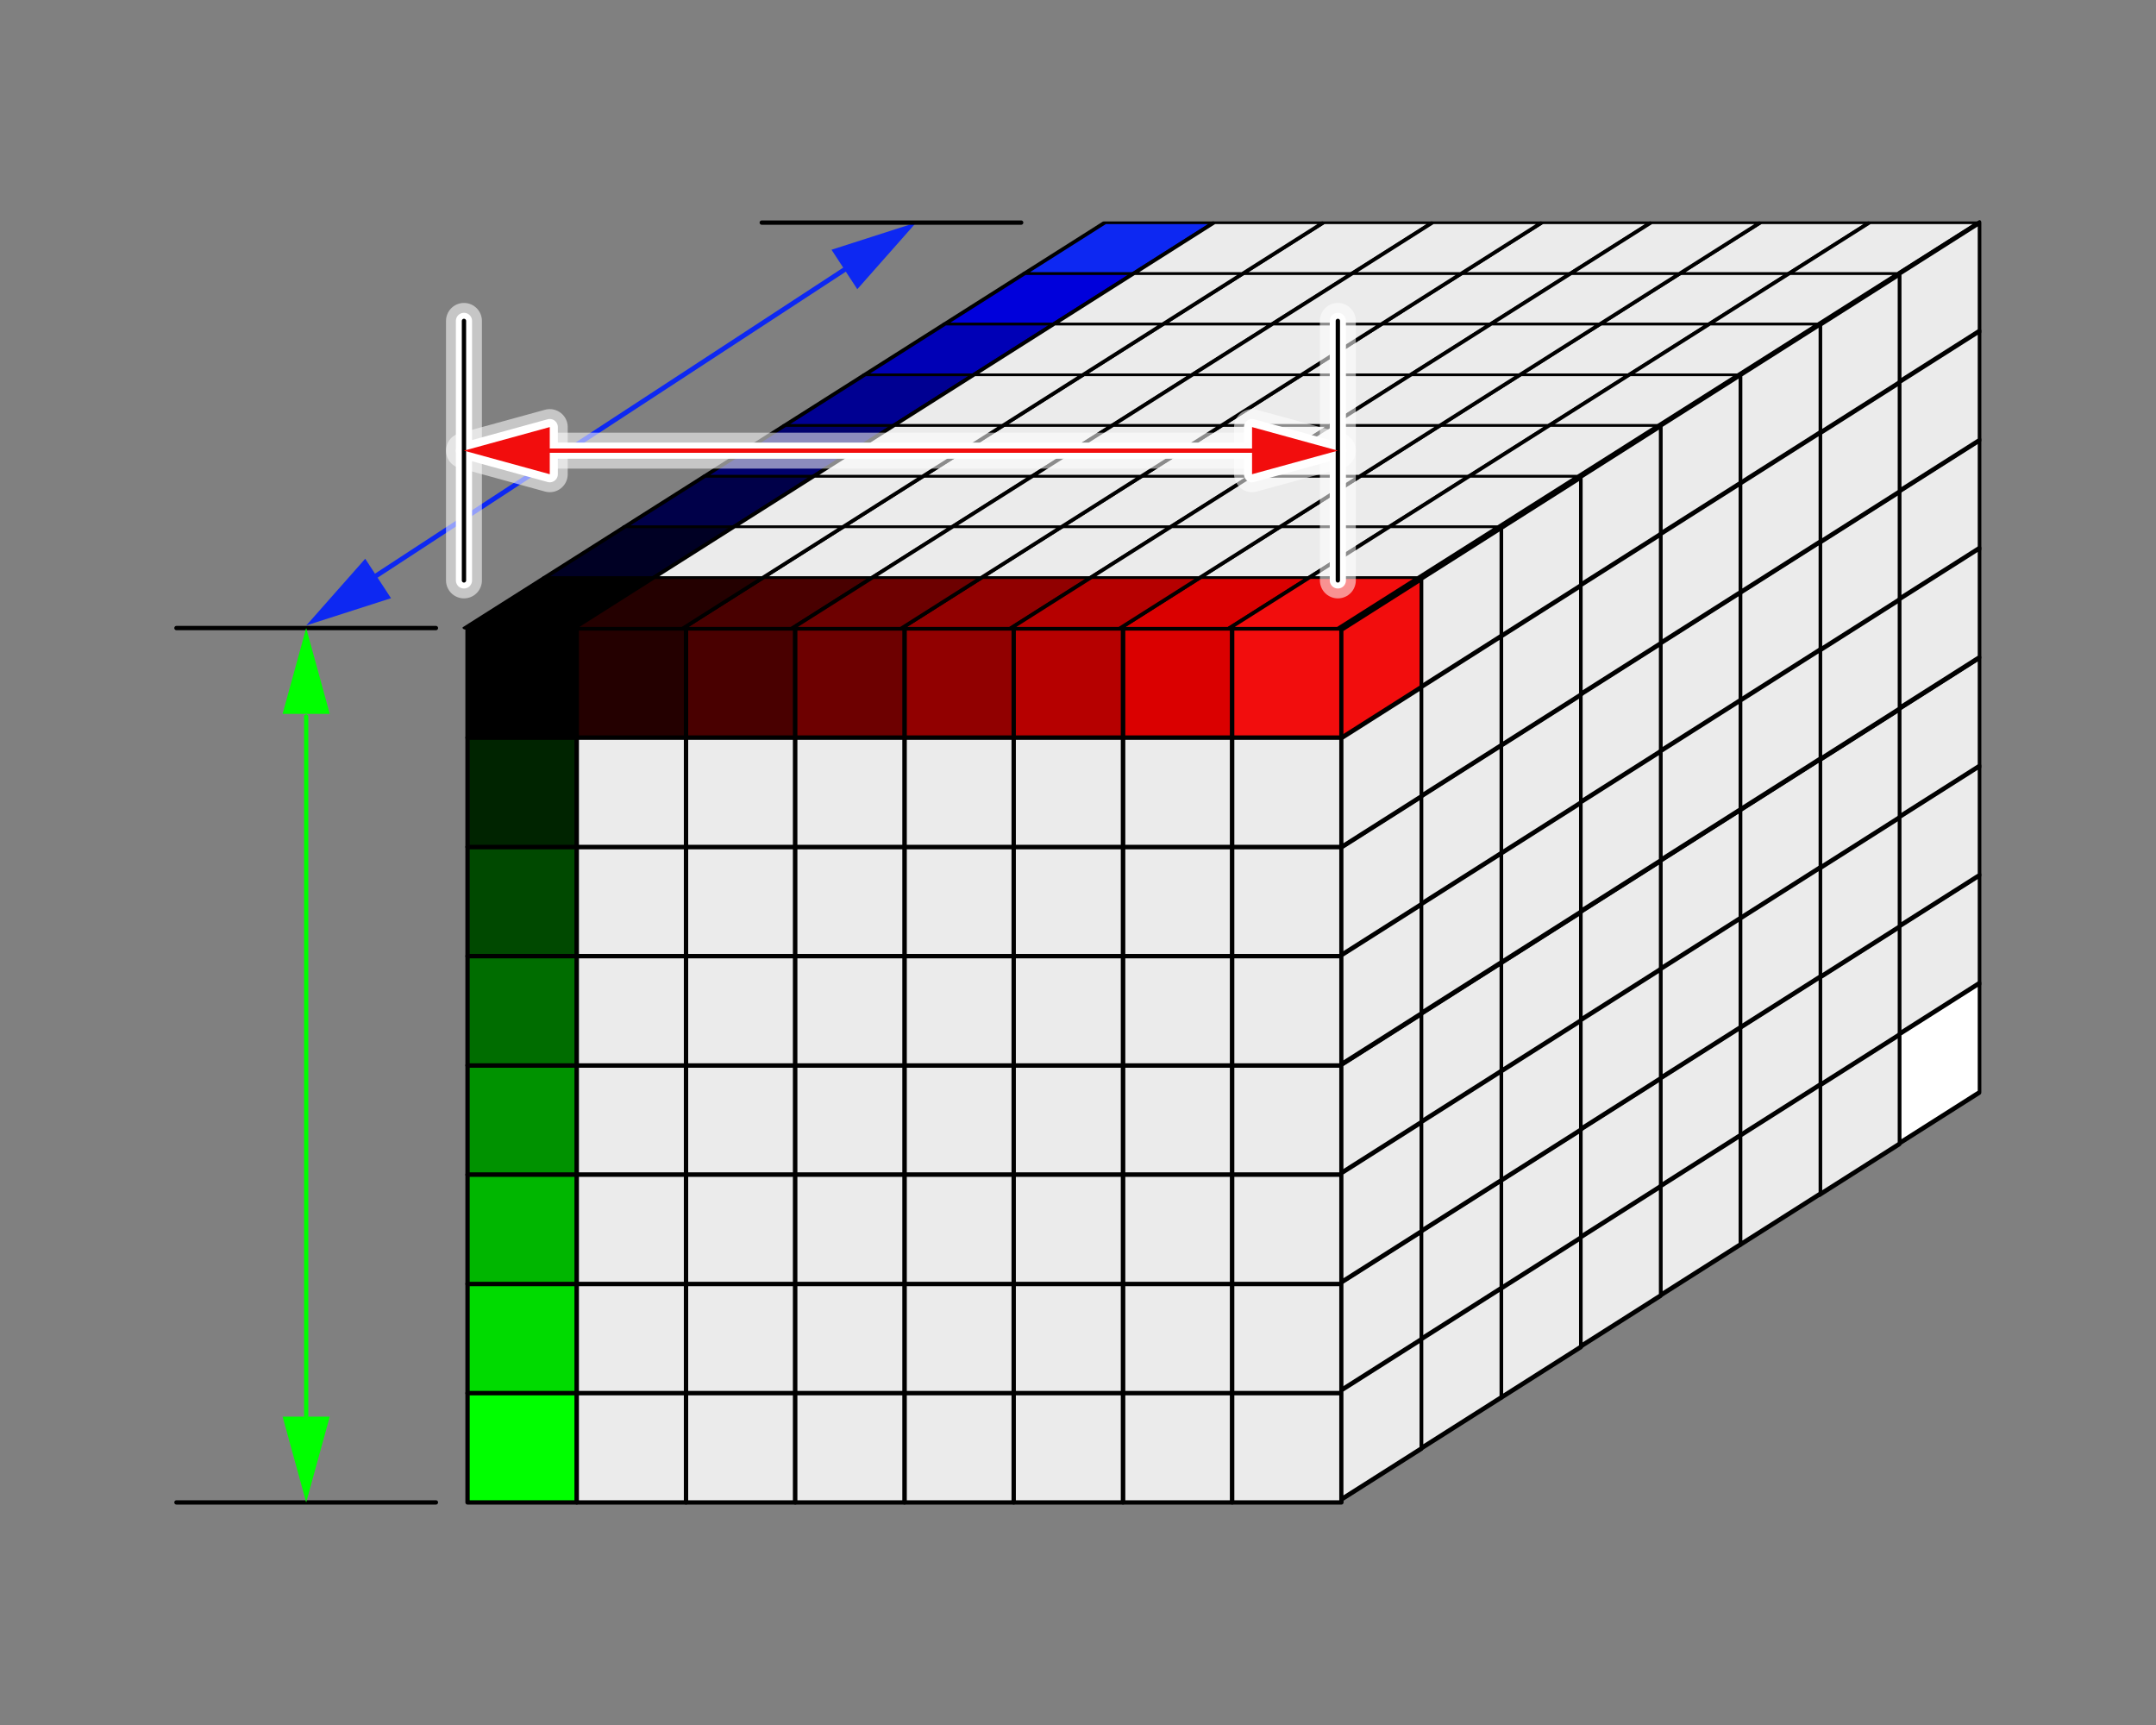 <?xml version="1.0" encoding="UTF-8" standalone="no"?>
<!DOCTYPE svg PUBLIC "-//W3C//DTD SVG 1.1//EN" "http://www.w3.org/Graphics/SVG/1.1/DTD/svg11.dtd">
<svg width="100%" height="100%" viewBox="0 0 500 400" version="1.1" xmlns="http://www.w3.org/2000/svg" xmlns:xlink="http://www.w3.org/1999/xlink" xml:space="preserve" xmlns:serif="http://www.serif.com/" style="fill-rule:evenodd;clip-rule:evenodd;stroke-linecap:round;stroke-linejoin:round;stroke-miterlimit:1.5;">
    <rect x="0" y="0" width="500" height="400" fill="#808080" stroke="none"/>
    <g transform="matrix(1,0,0,1,-68.588,-4.673)">
        <rect x="177.014" y="150.396" width="25.333" height="25.333" style="stroke:black;stroke-width:1px;"/>
    </g>
    <g transform="matrix(1,0,0,1,-68.588,96.659)">
        <rect x="177.014" y="150.396" width="25.333" height="25.333" style="fill:rgb(0,146,0);stroke:black;stroke-width:1px;"/>
    </g>
    <g transform="matrix(1,0,0,1,-68.588,45.993)">
        <rect x="177.014" y="150.396" width="25.333" height="25.333" style="fill:rgb(0,73,0);stroke:black;stroke-width:1px;"/>
    </g>
    <g transform="matrix(1,0,0,1,-68.588,147.325)">
        <rect x="177.014" y="150.396" width="25.333" height="25.333" style="fill:rgb(0,219,0);stroke:black;stroke-width:1px;"/>
    </g>
    <g transform="matrix(1,0,0,1,-68.588,20.66)">
        <rect x="177.014" y="150.396" width="25.333" height="25.333" style="fill:rgb(0,36,0);stroke:black;stroke-width:1px;"/>
    </g>
    <g transform="matrix(1,0,0,1,-68.588,121.992)">
        <rect x="177.014" y="150.396" width="25.333" height="25.333" style="fill:rgb(0,182,0);stroke:black;stroke-width:1px;"/>
    </g>
    <g transform="matrix(1,0,0,1,-68.588,71.326)">
        <rect x="177.014" y="150.396" width="25.333" height="25.333" style="fill:rgb(0,109,0);stroke:black;stroke-width:1px;"/>
    </g>
    <g transform="matrix(1,0,0,1,-68.588,172.658)">
        <rect x="177.014" y="150.396" width="25.333" height="25.333" style="fill:rgb(0,255,0);stroke:black;stroke-width:1px;"/>
    </g>
    <g transform="matrix(1,0,0,1,32.744,-4.673)">
        <rect x="177.014" y="150.396" width="25.333" height="25.333" style="fill:rgb(145,0,0);stroke:black;stroke-width:1px;"/>
    </g>
    <g transform="matrix(1,0,0,1,32.744,96.659)">
        <rect x="177.014" y="150.396" width="25.333" height="25.333" style="fill:rgb(235,235,235);stroke:black;stroke-width:1px;"/>
    </g>
    <g transform="matrix(1,0,0,1,32.744,45.993)">
        <rect x="177.014" y="150.396" width="25.333" height="25.333" style="fill:rgb(235,235,235);stroke:black;stroke-width:1px;"/>
    </g>
    <g transform="matrix(1,0,0,1,32.744,147.325)">
        <rect x="177.014" y="150.396" width="25.333" height="25.333" style="fill:rgb(235,235,235);stroke:black;stroke-width:1px;"/>
    </g>
    <g transform="matrix(1,0,0,1,32.744,20.66)">
        <rect x="177.014" y="150.396" width="25.333" height="25.333" style="fill:rgb(235,235,235);stroke:black;stroke-width:1px;"/>
    </g>
    <g transform="matrix(1,0,0,1,32.744,121.992)">
        <rect x="177.014" y="150.396" width="25.333" height="25.333" style="fill:rgb(235,235,235);stroke:black;stroke-width:1px;"/>
    </g>
    <g transform="matrix(1,0,0,1,32.744,71.326)">
        <rect x="177.014" y="150.396" width="25.333" height="25.333" style="fill:rgb(235,235,235);stroke:black;stroke-width:1px;"/>
    </g>
    <g transform="matrix(1,0,0,1,32.744,172.658)">
        <rect x="177.014" y="150.396" width="25.333" height="25.333" style="fill:rgb(235,235,235);stroke:black;stroke-width:1px;"/>
    </g>
    <g transform="matrix(1,0,0,1,-17.922,-4.673)">
        <rect x="177.014" y="150.396" width="25.333" height="25.333" style="fill:rgb(73,0,0);stroke:black;stroke-width:1px;"/>
    </g>
    <g transform="matrix(1,0,0,1,-17.922,96.659)">
        <rect x="177.014" y="150.396" width="25.333" height="25.333" style="fill:rgb(235,235,235);stroke:black;stroke-width:1px;"/>
    </g>
    <g transform="matrix(1,0,0,1,-17.922,45.993)">
        <rect x="177.014" y="150.396" width="25.333" height="25.333" style="fill:rgb(235,235,235);stroke:black;stroke-width:1px;"/>
    </g>
    <g transform="matrix(1,0,0,1,-17.922,147.325)">
        <rect x="177.014" y="150.396" width="25.333" height="25.333" style="fill:rgb(235,235,235);stroke:black;stroke-width:1px;"/>
    </g>
    <g transform="matrix(1,0,0,1,-17.922,20.66)">
        <rect x="177.014" y="150.396" width="25.333" height="25.333" style="fill:rgb(235,235,235);stroke:black;stroke-width:1px;"/>
    </g>
    <g transform="matrix(1,0,0,1,-17.922,121.992)">
        <rect x="177.014" y="150.396" width="25.333" height="25.333" style="fill:rgb(235,235,235);stroke:black;stroke-width:1px;"/>
    </g>
    <g transform="matrix(1,0,0,1,-17.922,71.326)">
        <rect x="177.014" y="150.396" width="25.333" height="25.333" style="fill:rgb(235,235,235);stroke:black;stroke-width:1px;"/>
    </g>
    <g transform="matrix(1,0,0,1,-17.922,172.658)">
        <rect x="177.014" y="150.396" width="25.333" height="25.333" style="fill:rgb(235,235,235);stroke:black;stroke-width:1px;"/>
    </g>
    <g transform="matrix(1,0,0,1,83.41,-4.673)">
        <rect x="177.014" y="150.396" width="25.333" height="25.333" style="fill:rgb(218,0,0);stroke:black;stroke-width:1px;"/>
    </g>
    <g transform="matrix(1,0,0,1,83.41,96.659)">
        <rect x="177.014" y="150.396" width="25.333" height="25.333" style="fill:rgb(235,235,235);stroke:black;stroke-width:1px;"/>
    </g>
    <g transform="matrix(1,0,0,1,83.41,45.993)">
        <rect x="177.014" y="150.396" width="25.333" height="25.333" style="fill:rgb(235,235,235);stroke:black;stroke-width:1px;"/>
    </g>
    <g transform="matrix(1,0,0,1,83.41,147.325)">
        <rect x="177.014" y="150.396" width="25.333" height="25.333" style="fill:rgb(235,235,235);stroke:black;stroke-width:1px;"/>
    </g>
    <g transform="matrix(1,0,0,1,83.41,20.66)">
        <rect x="177.014" y="150.396" width="25.333" height="25.333" style="fill:rgb(235,235,235);stroke:black;stroke-width:1px;"/>
    </g>
    <g transform="matrix(1,0,0,1,83.41,121.992)">
        <rect x="177.014" y="150.396" width="25.333" height="25.333" style="fill:rgb(235,235,235);stroke:black;stroke-width:1px;"/>
    </g>
    <g transform="matrix(1,0,0,1,83.41,71.326)">
        <rect x="177.014" y="150.396" width="25.333" height="25.333" style="fill:rgb(235,235,235);stroke:black;stroke-width:1px;"/>
    </g>
    <g transform="matrix(1,0,0,1,83.41,172.658)">
        <rect x="177.014" y="150.396" width="25.333" height="25.333" style="fill:rgb(235,235,235);stroke:black;stroke-width:1px;"/>
    </g>
    <g transform="matrix(1,0,0,1,-43.255,-4.673)">
        <rect x="177.014" y="150.396" width="25.333" height="25.333" style="fill:rgb(36,0,0);stroke:black;stroke-width:1px;"/>
    </g>
    <g transform="matrix(1,0,0,1,-43.255,96.659)">
        <rect x="177.014" y="150.396" width="25.333" height="25.333" style="fill:rgb(235,235,235);stroke:black;stroke-width:1px;"/>
    </g>
    <g transform="matrix(1,0,0,1,-43.255,45.993)">
        <rect x="177.014" y="150.396" width="25.333" height="25.333" style="fill:rgb(235,235,235);stroke:black;stroke-width:1px;"/>
    </g>
    <g transform="matrix(1,0,0,1,-43.255,147.325)">
        <rect x="177.014" y="150.396" width="25.333" height="25.333" style="fill:rgb(235,235,235);stroke:black;stroke-width:1px;"/>
    </g>
    <g transform="matrix(1,0,0,1,-43.255,20.66)">
        <rect x="177.014" y="150.396" width="25.333" height="25.333" style="fill:rgb(235,235,235);stroke:black;stroke-width:1px;"/>
    </g>
    <g transform="matrix(1,0,0,1,-43.255,121.992)">
        <rect x="177.014" y="150.396" width="25.333" height="25.333" style="fill:rgb(235,235,235);stroke:black;stroke-width:1px;"/>
    </g>
    <g transform="matrix(1,0,0,1,-43.255,71.326)">
        <rect x="177.014" y="150.396" width="25.333" height="25.333" style="fill:rgb(235,235,235);stroke:black;stroke-width:1px;"/>
    </g>
    <g transform="matrix(1,0,0,1,-43.255,172.658)">
        <rect x="177.014" y="150.396" width="25.333" height="25.333" style="fill:rgb(235,235,235);stroke:black;stroke-width:1px;"/>
    </g>
    <g transform="matrix(1,0,0,1,58.077,-4.673)">
        <rect x="177.014" y="150.396" width="25.333" height="25.333" style="fill:rgb(182,0,0);stroke:black;stroke-width:1px;"/>
    </g>
    <g transform="matrix(1,0,0,1,58.077,96.659)">
        <rect x="177.014" y="150.396" width="25.333" height="25.333" style="fill:rgb(235,235,235);stroke:black;stroke-width:1px;"/>
    </g>
    <g transform="matrix(1,0,0,1,58.077,45.993)">
        <rect x="177.014" y="150.396" width="25.333" height="25.333" style="fill:rgb(235,235,235);stroke:black;stroke-width:1px;"/>
    </g>
    <g transform="matrix(1,0,0,1,58.077,147.325)">
        <rect x="177.014" y="150.396" width="25.333" height="25.333" style="fill:rgb(235,235,235);stroke:black;stroke-width:1px;"/>
    </g>
    <g transform="matrix(1,0,0,1,58.077,20.66)">
        <rect x="177.014" y="150.396" width="25.333" height="25.333" style="fill:rgb(235,235,235);stroke:black;stroke-width:1px;"/>
    </g>
    <g transform="matrix(1,0,0,1,58.077,121.992)">
        <rect x="177.014" y="150.396" width="25.333" height="25.333" style="fill:rgb(235,235,235);stroke:black;stroke-width:1px;"/>
    </g>
    <g transform="matrix(1,0,0,1,58.077,71.326)">
        <rect x="177.014" y="150.396" width="25.333" height="25.333" style="fill:rgb(235,235,235);stroke:black;stroke-width:1px;"/>
    </g>
    <g transform="matrix(1,0,0,1,58.077,172.658)">
        <rect x="177.014" y="150.396" width="25.333" height="25.333" style="fill:rgb(235,235,235);stroke:black;stroke-width:1px;"/>
    </g>
    <g transform="matrix(1,0,0,1,7.411,-4.673)">
        <rect x="177.014" y="150.396" width="25.333" height="25.333" style="fill:rgb(109,0,0);stroke:black;stroke-width:1px;"/>
    </g>
    <g transform="matrix(1,0,0,1,7.411,96.659)">
        <rect x="177.014" y="150.396" width="25.333" height="25.333" style="fill:rgb(235,235,235);stroke:black;stroke-width:1px;"/>
    </g>
    <g transform="matrix(1,0,0,1,7.411,45.993)">
        <rect x="177.014" y="150.396" width="25.333" height="25.333" style="fill:rgb(235,235,235);stroke:black;stroke-width:1px;"/>
    </g>
    <g transform="matrix(1,0,0,1,7.411,147.325)">
        <rect x="177.014" y="150.396" width="25.333" height="25.333" style="fill:rgb(235,235,235);stroke:black;stroke-width:1px;"/>
    </g>
    <g transform="matrix(1,0,0,1,7.411,20.66)">
        <rect x="177.014" y="150.396" width="25.333" height="25.333" style="fill:rgb(235,235,235);stroke:black;stroke-width:1px;"/>
    </g>
    <g transform="matrix(1,0,0,1,7.411,121.992)">
        <rect x="177.014" y="150.396" width="25.333" height="25.333" style="fill:rgb(235,235,235);stroke:black;stroke-width:1px;"/>
    </g>
    <g transform="matrix(1,0,0,1,7.411,71.326)">
        <rect x="177.014" y="150.396" width="25.333" height="25.333" style="fill:rgb(235,235,235);stroke:black;stroke-width:1px;"/>
    </g>
    <g transform="matrix(1,0,0,1,7.411,172.658)">
        <rect x="177.014" y="150.396" width="25.333" height="25.333" style="fill:rgb(235,235,235);stroke:black;stroke-width:1px;"/>
    </g>
    <g transform="matrix(1,0,0,1,108.743,-4.673)">
        <rect x="177.014" y="150.396" width="25.333" height="25.333" style="fill:rgb(242,13,13);stroke:black;stroke-width:1px;"/>
    </g>
    <g transform="matrix(1,0,0,1,108.743,96.659)">
        <rect x="177.014" y="150.396" width="25.333" height="25.333" style="fill:rgb(235,235,235);stroke:black;stroke-width:1px;"/>
    </g>
    <g transform="matrix(1,0,0,1,108.743,45.993)">
        <rect x="177.014" y="150.396" width="25.333" height="25.333" style="fill:rgb(235,235,235);stroke:black;stroke-width:1px;"/>
    </g>
    <g transform="matrix(1,0,0,1,108.743,147.325)">
        <rect x="177.014" y="150.396" width="25.333" height="25.333" style="fill:rgb(235,235,235);stroke:black;stroke-width:1px;"/>
    </g>
    <g transform="matrix(1,0,0,1,108.743,20.66)">
        <rect x="177.014" y="150.396" width="25.333" height="25.333" style="fill:rgb(235,235,235);stroke:black;stroke-width:1px;"/>
    </g>
    <g transform="matrix(1,0,0,1,108.743,121.992)">
        <rect x="177.014" y="150.396" width="25.333" height="25.333" style="fill:rgb(235,235,235);stroke:black;stroke-width:1px;"/>
    </g>
    <g transform="matrix(1,0,0,1,108.743,71.326)">
        <rect x="177.014" y="150.396" width="25.333" height="25.333" style="fill:rgb(235,235,235);stroke:black;stroke-width:1px;"/>
    </g>
    <g transform="matrix(1,0,0,1,108.743,172.658)">
        <rect x="177.014" y="150.396" width="25.333" height="25.333" style="fill:rgb(235,235,235);stroke:black;stroke-width:1px;"/>
    </g>
    <g transform="matrix(1,0,0.384,0.666,-136.736,28.64)">
        <path d="M227.68,158.076L202.347,158.076L177.014,175.729L202.347,175.729L227.68,158.076Z" style="stroke:black;stroke-width:0.92px;"/>
    </g>
    <g transform="matrix(1,0,0.384,0.666,-62.546,-18.37)">
        <path d="M227.68,158.076L202.347,158.076L177.014,175.729L202.347,175.729L227.68,158.076Z" style="fill:rgb(0,0,146);stroke:black;stroke-width:0.92px;"/>
    </g>
    <g transform="matrix(1,0,0.384,0.666,-99.641,5.135)">
        <path d="M227.68,158.076L202.347,158.076L177.014,175.729L202.347,175.729L227.68,158.076Z" style="fill:rgb(0,0,73);stroke:black;stroke-width:0.92px;"/>
    </g>
    <g transform="matrix(1,0,0.384,0.666,-25.451,-41.875)">
        <path d="M227.68,158.076L202.347,158.076L177.014,175.729L202.347,175.729L227.68,158.076Z" style="fill:rgb(0,0,219);stroke:black;stroke-width:0.92px;"/>
    </g>
    <g transform="matrix(1,0,0.384,0.666,-118.189,16.888)">
        <path d="M227.68,158.076L202.347,158.076L177.014,175.729L202.347,175.729L227.68,158.076Z" style="fill:rgb(0,0,36);stroke:black;stroke-width:0.92px;"/>
    </g>
    <g transform="matrix(1,0,0.384,0.666,-43.998,-30.123)">
        <path d="M227.68,158.076L202.347,158.076L177.014,175.729L202.347,175.729L227.68,158.076Z" style="fill:rgb(0,0,182);stroke:black;stroke-width:0.92px;"/>
    </g>
    <g transform="matrix(1,0,0.384,0.666,-81.093,-6.617)">
        <path d="M227.68,158.076L202.347,158.076L177.014,175.729L202.347,175.729L227.68,158.076Z" style="fill:rgb(0,0,109);stroke:black;stroke-width:0.92px;"/>
    </g>
    <g transform="matrix(1,0,0.384,0.666,-6.903,-53.628)">
        <path d="M227.68,158.076L202.347,158.076L177.014,175.729L202.347,175.729L227.68,158.076Z" style="fill:rgb(13,40,242);stroke:black;stroke-width:0.92px;"/>
    </g>
    <g transform="matrix(1,0,0.384,0.666,-35.404,28.64)">
        <path d="M227.68,158.076L202.347,158.076L177.014,175.729L202.347,175.729L227.68,158.076Z" style="fill:rgb(145,0,0);stroke:black;stroke-width:0.92px;"/>
    </g>
    <g transform="matrix(1,0,0.384,0.666,38.786,-18.37)">
        <path d="M227.68,158.076L202.347,158.076L177.014,175.729L202.347,175.729L227.68,158.076Z" style="fill:rgb(235,235,235);stroke:black;stroke-width:0.92px;"/>
    </g>
    <g transform="matrix(1,0,0.384,0.666,1.691,5.135)">
        <path d="M227.68,158.076L202.347,158.076L177.014,175.729L202.347,175.729L227.68,158.076Z" style="fill:rgb(235,235,235);stroke:black;stroke-width:0.92px;"/>
    </g>
    <g transform="matrix(1,0,0.384,0.666,75.882,-41.875)">
        <path d="M227.68,158.076L202.347,158.076L177.014,175.729L202.347,175.729L227.68,158.076Z" style="fill:rgb(235,235,235);stroke:black;stroke-width:0.92px;"/>
    </g>
    <g transform="matrix(1,0,0.384,0.666,-16.857,16.888)">
        <path d="M227.68,158.076L202.347,158.076L177.014,175.729L202.347,175.729L227.68,158.076Z" style="fill:rgb(235,235,235);stroke:black;stroke-width:0.92px;"/>
    </g>
    <g transform="matrix(1,0,0.384,0.666,57.334,-30.123)">
        <path d="M227.68,158.076L202.347,158.076L177.014,175.729L202.347,175.729L227.68,158.076Z" style="fill:rgb(235,235,235);stroke:black;stroke-width:0.92px;"/>
    </g>
    <g transform="matrix(1,0,0.384,0.666,20.239,-6.617)">
        <path d="M227.68,158.076L202.347,158.076L177.014,175.729L202.347,175.729L227.68,158.076Z" style="fill:rgb(235,235,235);stroke:black;stroke-width:0.92px;"/>
    </g>
    <g transform="matrix(1,0,0.384,0.666,94.429,-53.628)">
        <path d="M227.68,158.076L202.347,158.076L177.014,175.729L202.347,175.729L227.68,158.076Z" style="fill:rgb(235,235,235);stroke:black;stroke-width:0.92px;"/>
    </g>
    <g transform="matrix(1,0,0.384,0.666,-86.07,28.64)">
        <path d="M227.68,158.076L202.347,158.076L177.014,175.729L202.347,175.729L227.68,158.076Z" style="fill:rgb(73,0,0);stroke:black;stroke-width:0.92px;"/>
    </g>
    <g transform="matrix(1,0,0.384,0.666,-11.88,-18.37)">
        <path d="M227.68,158.076L202.347,158.076L177.014,175.729L202.347,175.729L227.68,158.076Z" style="fill:rgb(235,235,235);stroke:black;stroke-width:0.92px;"/>
    </g>
    <g transform="matrix(1,0,0.384,0.666,-48.975,5.135)">
        <path d="M227.68,158.076L202.347,158.076L177.014,175.729L202.347,175.729L227.68,158.076Z" style="fill:rgb(235,235,235);stroke:black;stroke-width:0.92px;"/>
    </g>
    <g transform="matrix(1,0,0.384,0.666,25.215,-41.875)">
        <path d="M227.68,158.076L202.347,158.076L177.014,175.729L202.347,175.729L227.68,158.076Z" style="fill:rgb(235,235,235);stroke:black;stroke-width:0.92px;"/>
    </g>
    <g transform="matrix(1,0,0.384,0.666,-67.523,16.888)">
        <path d="M227.68,158.076L202.347,158.076L177.014,175.729L202.347,175.729L227.68,158.076Z" style="fill:rgb(235,235,235);stroke:black;stroke-width:0.92px;"/>
    </g>
    <g transform="matrix(1,0,0.384,0.666,6.668,-30.123)">
        <path d="M227.68,158.076L202.347,158.076L177.014,175.729L202.347,175.729L227.68,158.076Z" style="fill:rgb(235,235,235);stroke:black;stroke-width:0.92px;"/>
    </g>
    <g transform="matrix(1,0,0.384,0.666,-30.427,-6.617)">
        <path d="M227.68,158.076L202.347,158.076L177.014,175.729L202.347,175.729L227.68,158.076Z" style="fill:rgb(235,235,235);stroke:black;stroke-width:0.92px;"/>
    </g>
    <g transform="matrix(1,0,0.384,0.666,43.763,-53.628)">
        <path d="M227.68,158.076L202.347,158.076L177.014,175.729L202.347,175.729L227.68,158.076Z" style="fill:rgb(235,235,235);stroke:black;stroke-width:0.92px;"/>
    </g>
    <g transform="matrix(1,0,0.384,0.666,15.262,28.64)">
        <path d="M227.68,158.076L202.347,158.076L177.014,175.729L202.347,175.729L227.68,158.076Z" style="fill:rgb(218,0,0);stroke:black;stroke-width:0.92px;"/>
    </g>
    <g transform="matrix(1,0,0.384,0.666,89.452,-18.37)">
        <path d="M227.68,158.076L202.347,158.076L177.014,175.729L202.347,175.729L227.68,158.076Z" style="fill:rgb(235,235,235);stroke:black;stroke-width:0.92px;"/>
    </g>
    <g transform="matrix(1,0,0.384,0.666,52.357,5.135)">
        <path d="M227.68,158.076L202.347,158.076L177.014,175.729L202.347,175.729L227.68,158.076Z" style="fill:rgb(235,235,235);stroke:black;stroke-width:0.92px;"/>
    </g>
    <g transform="matrix(1,0,0.384,0.666,126.548,-41.875)">
        <path d="M227.68,158.076L202.347,158.076L177.014,175.729L202.347,175.729L227.68,158.076Z" style="fill:rgb(235,235,235);stroke:black;stroke-width:0.92px;"/>
    </g>
    <g transform="matrix(1,0,0.384,0.666,33.809,16.888)">
        <path d="M227.68,158.076L202.347,158.076L177.014,175.729L202.347,175.729L227.68,158.076Z" style="fill:rgb(235,235,235);stroke:black;stroke-width:0.92px;"/>
    </g>
    <g transform="matrix(1,0,0.384,0.666,108,-30.123)">
        <path d="M227.68,158.076L202.347,158.076L177.014,175.729L202.347,175.729L227.68,158.076Z" style="fill:rgb(235,235,235);stroke:black;stroke-width:0.92px;"/>
    </g>
    <g transform="matrix(1,0,0.384,0.666,70.905,-6.617)">
        <path d="M227.68,158.076L202.347,158.076L177.014,175.729L202.347,175.729L227.68,158.076Z" style="fill:rgb(235,235,235);stroke:black;stroke-width:0.92px;"/>
    </g>
    <g transform="matrix(1,0,0.384,0.666,145.095,-53.628)">
        <path d="M227.68,158.076L202.347,158.076L177.014,175.729L202.347,175.729L227.68,158.076Z" style="fill:rgb(235,235,235);stroke:black;stroke-width:0.92px;"/>
    </g>
    <g transform="matrix(1,0,0.384,0.666,-111.403,28.64)">
        <path d="M227.68,158.076L202.347,158.076L177.014,175.729L202.347,175.729L227.68,158.076Z" style="fill:rgb(36,0,0);stroke:black;stroke-width:0.92px;"/>
    </g>
    <g transform="matrix(1,0,0.384,0.666,-37.213,-18.37)">
        <path d="M227.68,158.076L202.347,158.076L177.014,175.729L202.347,175.729L227.68,158.076Z" style="fill:rgb(235,235,235);stroke:black;stroke-width:0.92px;"/>
    </g>
    <g transform="matrix(1,0,0.384,0.666,-74.308,5.135)">
        <path d="M227.68,158.076L202.347,158.076L177.014,175.729L202.347,175.729L227.68,158.076Z" style="fill:rgb(235,235,235);stroke:black;stroke-width:0.92px;"/>
    </g>
    <g transform="matrix(1,0,0.384,0.666,-0.117,-41.875)">
        <path d="M227.68,158.076L202.347,158.076L177.014,175.729L202.347,175.729L227.68,158.076Z" style="fill:rgb(235,235,235);stroke:black;stroke-width:0.92px;"/>
    </g>
    <g transform="matrix(1,0,0.384,0.666,-92.856,16.888)">
        <path d="M227.68,158.076L202.347,158.076L177.014,175.729L202.347,175.729L227.68,158.076Z" style="fill:rgb(235,235,235);stroke:black;stroke-width:0.92px;"/>
    </g>
    <g transform="matrix(1,0,0.384,0.666,-18.665,-30.123)">
        <path d="M227.68,158.076L202.347,158.076L177.014,175.729L202.347,175.729L227.68,158.076Z" style="fill:rgb(235,235,235);stroke:black;stroke-width:0.92px;"/>
    </g>
    <g transform="matrix(1,0,0.384,0.666,-55.76,-6.617)">
        <path d="M227.68,158.076L202.347,158.076L177.014,175.729L202.347,175.729L227.68,158.076Z" style="fill:rgb(235,235,235);stroke:black;stroke-width:0.92px;"/>
    </g>
    <g transform="matrix(1,0,0.384,0.666,18.43,-53.628)">
        <path d="M227.68,158.076L202.347,158.076L177.014,175.729L202.347,175.729L227.68,158.076Z" style="fill:rgb(235,235,235);stroke:black;stroke-width:0.92px;"/>
    </g>
    <g transform="matrix(1,0,0.384,0.666,-10.071,28.64)">
        <path d="M227.68,158.076L202.347,158.076L177.014,175.729L202.347,175.729L227.68,158.076Z" style="fill:rgb(182,0,0);stroke:black;stroke-width:0.92px;"/>
    </g>
    <g transform="matrix(1,0,0.384,0.666,64.119,-18.37)">
        <path d="M227.68,158.076L202.347,158.076L177.014,175.729L202.347,175.729L227.68,158.076Z" style="fill:rgb(235,235,235);stroke:black;stroke-width:0.92px;"/>
    </g>
    <g transform="matrix(1,0,0.384,0.666,27.024,5.135)">
        <path d="M227.68,158.076L202.347,158.076L177.014,175.729L202.347,175.729L227.68,158.076Z" style="fill:rgb(235,235,235);stroke:black;stroke-width:0.92px;"/>
    </g>
    <g transform="matrix(1,0,0.384,0.666,101.215,-41.875)">
        <path d="M227.68,158.076L202.347,158.076L177.014,175.729L202.347,175.729L227.68,158.076Z" style="fill:rgb(235,235,235);stroke:black;stroke-width:0.92px;"/>
    </g>
    <g transform="matrix(1,0,0.384,0.666,8.476,16.888)">
        <path d="M227.68,158.076L202.347,158.076L177.014,175.729L202.347,175.729L227.68,158.076Z" style="fill:rgb(235,235,235);stroke:black;stroke-width:0.92px;"/>
    </g>
    <g transform="matrix(1,0,0.384,0.666,82.667,-30.123)">
        <path d="M227.68,158.076L202.347,158.076L177.014,175.729L202.347,175.729L227.68,158.076Z" style="fill:rgb(235,235,235);stroke:black;stroke-width:0.92px;"/>
    </g>
    <g transform="matrix(1,0,0.384,0.666,45.572,-6.617)">
        <path d="M227.68,158.076L202.347,158.076L177.014,175.729L202.347,175.729L227.68,158.076Z" style="fill:rgb(235,235,235);stroke:black;stroke-width:0.92px;"/>
    </g>
    <g transform="matrix(1,0,0.384,0.666,119.762,-53.628)">
        <path d="M227.68,158.076L202.347,158.076L177.014,175.729L202.347,175.729L227.68,158.076Z" style="fill:rgb(235,235,235);stroke:black;stroke-width:0.92px;"/>
    </g>
    <g transform="matrix(1,0,0.384,0.666,-60.737,28.64)">
        <path d="M227.68,158.076L202.347,158.076L177.014,175.729L202.347,175.729L227.68,158.076Z" style="fill:rgb(109,0,0);stroke:black;stroke-width:0.92px;"/>
    </g>
    <g transform="matrix(1,0,0.384,0.666,13.453,-18.37)">
        <path d="M227.68,158.076L202.347,158.076L177.014,175.729L202.347,175.729L227.68,158.076Z" style="fill:rgb(235,235,235);stroke:black;stroke-width:0.92px;"/>
    </g>
    <g transform="matrix(1,0,0.384,0.666,-23.642,5.135)">
        <path d="M227.68,158.076L202.347,158.076L177.014,175.729L202.347,175.729L227.68,158.076Z" style="fill:rgb(235,235,235);stroke:black;stroke-width:0.92px;"/>
    </g>
    <g transform="matrix(1,0,0.384,0.666,50.549,-41.875)">
        <path d="M227.68,158.076L202.347,158.076L177.014,175.729L202.347,175.729L227.68,158.076Z" style="fill:rgb(235,235,235);stroke:black;stroke-width:0.92px;"/>
    </g>
    <g transform="matrix(1,0,0.384,0.666,-42.19,16.888)">
        <path d="M227.68,158.076L202.347,158.076L177.014,175.729L202.347,175.729L227.68,158.076Z" style="fill:rgb(235,235,235);stroke:black;stroke-width:0.92px;"/>
    </g>
    <g transform="matrix(1,0,0.384,0.666,32.001,-30.123)">
        <path d="M227.68,158.076L202.347,158.076L177.014,175.729L202.347,175.729L227.68,158.076Z" style="fill:rgb(235,235,235);stroke:black;stroke-width:0.92px;"/>
    </g>
    <g transform="matrix(1,0,0.384,0.666,-5.094,-6.617)">
        <path d="M227.68,158.076L202.347,158.076L177.014,175.729L202.347,175.729L227.68,158.076Z" style="fill:rgb(235,235,235);stroke:black;stroke-width:0.92px;"/>
    </g>
    <g transform="matrix(1,0,0.384,0.666,69.096,-53.628)">
        <path d="M227.68,158.076L202.347,158.076L177.014,175.729L202.347,175.729L227.68,158.076Z" style="fill:rgb(235,235,235);stroke:black;stroke-width:0.92px;"/>
    </g>
    <g transform="matrix(1,0,0.384,0.666,40.595,28.64)">
        <path d="M227.68,158.076L202.347,158.076L177.014,175.729L202.347,175.729L227.68,158.076Z" style="fill:rgb(242,13,13);stroke:black;stroke-width:0.92px;"/>
    </g>
    <g transform="matrix(1,0,0.384,0.666,114.785,-18.37)">
        <path d="M227.68,158.076L202.347,158.076L177.014,175.729L202.347,175.729L227.68,158.076Z" style="fill:rgb(235,235,235);stroke:black;stroke-width:0.92px;"/>
    </g>
    <g transform="matrix(1,0,0.384,0.666,77.69,5.135)">
        <path d="M227.68,158.076L202.347,158.076L177.014,175.729L202.347,175.729L227.68,158.076Z" style="fill:rgb(235,235,235);stroke:black;stroke-width:0.92px;"/>
    </g>
    <g transform="matrix(1,0,0.384,0.666,151.881,-41.875)">
        <path d="M227.68,158.076L202.347,158.076L177.014,175.729L202.347,175.729L227.68,158.076Z" style="fill:rgb(235,235,235);stroke:black;stroke-width:0.92px;"/>
    </g>
    <g transform="matrix(1,0,0.384,0.666,59.142,16.888)">
        <path d="M227.68,158.076L202.347,158.076L177.014,175.729L202.347,175.729L227.68,158.076Z" style="fill:rgb(235,235,235);stroke:black;stroke-width:0.92px;"/>
    </g>
    <g transform="matrix(1,0,0.384,0.666,133.333,-30.123)">
        <path d="M227.68,158.076L202.347,158.076L177.014,175.729L202.347,175.729L227.68,158.076Z" style="fill:rgb(235,235,235);stroke:black;stroke-width:0.92px;"/>
    </g>
    <g transform="matrix(1,0,0.384,0.666,96.238,-6.617)">
        <path d="M227.68,158.076L202.347,158.076L177.014,175.729L202.347,175.729L227.68,158.076Z" style="fill:rgb(235,235,235);stroke:black;stroke-width:0.92px;"/>
    </g>
    <g transform="matrix(1,0,0.384,0.666,170.428,-53.628)">
        <path d="M227.68,158.076L202.347,158.076L177.014,175.729L202.347,175.729L227.68,158.076Z" style="fill:rgb(235,235,235);stroke:black;stroke-width:0.92px;"/>
    </g>
    <g transform="matrix(0.731,0,0,1,181.743,-4.438)">
        <path d="M202.347,138.644L177.014,150.396L177.014,175.729L202.347,163.977L202.347,138.644Z" style="fill:rgb(242,13,13);stroke:black;stroke-width:1.14px;"/>
    </g>
    <g transform="matrix(0.731,0,0,1,255.735,-51.76)">
        <path d="M202.347,138.644L177.014,150.396L177.014,175.729L202.347,163.977L202.347,138.644Z" style="fill:rgb(235,235,235);stroke:black;stroke-width:1.14px;"/>
    </g>
    <g transform="matrix(0.731,0,0,1,218.781,-28.043)">
        <path d="M202.347,138.644L177.014,150.396L177.014,175.729L202.347,163.977L202.347,138.644Z" style="fill:rgb(235,235,235);stroke:black;stroke-width:1.14px;"/>
    </g>
    <g transform="matrix(0.731,0,0,1,292.64,-75.103)">
        <path d="M202.347,138.644L177.014,150.396L177.014,175.729L202.347,163.977L202.347,138.644Z" style="fill:rgb(235,235,235);stroke:black;stroke-width:1.14px;"/>
    </g>
    <g transform="matrix(0.731,0,0,1,200.262,-16.29)">
        <path d="M202.347,138.644L177.014,150.396L177.014,175.729L202.347,163.977L202.347,138.644Z" style="fill:rgb(235,235,235);stroke:black;stroke-width:1.14px;"/>
    </g>
    <g transform="matrix(0.731,0,0,1,274.254,-63.512)">
        <path d="M202.347,138.644L177.014,150.396L177.014,175.729L202.347,163.977L202.347,138.644Z" style="fill:rgb(235,235,235);stroke:black;stroke-width:1.14px;"/>
    </g>
    <g transform="matrix(0.731,0,0,1,237.216,-39.907)">
        <path d="M202.347,138.644L177.014,150.396L177.014,175.729L202.347,163.977L202.347,138.644Z" style="fill:rgb(235,235,235);stroke:black;stroke-width:1.14px;"/>
    </g>
    <g transform="matrix(0.731,0,0,1,311.159,-87.031)">
        <path d="M202.347,138.644L177.014,150.396L177.014,175.729L202.347,163.977L202.347,138.644Z" style="fill:rgb(235,235,235);stroke:black;stroke-width:1.14px;"/>
    </g>
    <g transform="matrix(0.731,0,0,1,181.743,96.433)">
        <path d="M202.347,138.644L177.014,150.396L177.014,175.729L202.347,163.977L202.347,138.644Z" style="fill:rgb(235,235,235);stroke:black;stroke-width:1.14px;"/>
    </g>
    <g transform="matrix(0.731,0,0,1,255.735,49.112)">
        <path d="M202.347,138.644L177.014,150.396L177.014,175.729L202.347,163.977L202.347,138.644Z" style="fill:rgb(235,235,235);stroke:black;stroke-width:1.14px;"/>
    </g>
    <g transform="matrix(0.731,0,0,1,218.781,72.828)">
        <path d="M202.347,138.644L177.014,150.396L177.014,175.729L202.347,163.977L202.347,138.644Z" style="fill:rgb(235,235,235);stroke:black;stroke-width:1.14px;"/>
    </g>
    <g transform="matrix(0.731,0,0,1,292.64,25.768)">
        <path d="M202.347,138.644L177.014,150.396L177.014,175.729L202.347,163.977L202.347,138.644Z" style="fill:rgb(235,235,235);stroke:black;stroke-width:1.14px;"/>
    </g>
    <g transform="matrix(0.731,0,0,1,200.262,84.581)">
        <path d="M202.347,138.644L177.014,150.396L177.014,175.729L202.347,163.977L202.347,138.644Z" style="fill:rgb(235,235,235);stroke:black;stroke-width:1.14px;"/>
    </g>
    <g transform="matrix(0.731,0,0,1,274.254,37.359)">
        <path d="M202.347,138.644L177.014,150.396L177.014,175.729L202.347,163.977L202.347,138.644Z" style="fill:rgb(235,235,235);stroke:black;stroke-width:1.14px;"/>
    </g>
    <g transform="matrix(0.731,0,0,1,237.216,60.964)">
        <path d="M202.347,138.644L177.014,150.396L177.014,175.729L202.347,163.977L202.347,138.644Z" style="fill:rgb(235,235,235);stroke:black;stroke-width:1.14px;"/>
    </g>
    <g transform="matrix(0.731,0,0,1,311.159,13.84)">
        <path d="M202.347,138.644L177.014,150.396L177.014,175.729L202.347,163.977L202.347,138.644Z" style="fill:rgb(235,235,235);stroke:black;stroke-width:1.14px;"/>
    </g>
    <g transform="matrix(0.731,0,0,1,181.743,45.909)">
        <path d="M202.347,138.644L177.014,150.396L177.014,175.729L202.347,163.977L202.347,138.644Z" style="fill:rgb(235,235,235);stroke:black;stroke-width:1.14px;"/>
    </g>
    <g transform="matrix(0.731,0,0,1,255.735,-1.412)">
        <path d="M202.347,138.644L177.014,150.396L177.014,175.729L202.347,163.977L202.347,138.644Z" style="fill:rgb(235,235,235);stroke:black;stroke-width:1.14px;"/>
    </g>
    <g transform="matrix(0.731,0,0,1,218.781,22.305)">
        <path d="M202.347,138.644L177.014,150.396L177.014,175.729L202.347,163.977L202.347,138.644Z" style="fill:rgb(235,235,235);stroke:black;stroke-width:1.14px;"/>
    </g>
    <g transform="matrix(0.731,0,0,1,292.64,-24.755)">
        <path d="M202.347,138.644L177.014,150.396L177.014,175.729L202.347,163.977L202.347,138.644Z" style="fill:rgb(235,235,235);stroke:black;stroke-width:1.14px;"/>
    </g>
    <g transform="matrix(0.731,0,0,1,200.262,34.057)">
        <path d="M202.347,138.644L177.014,150.396L177.014,175.729L202.347,163.977L202.347,138.644Z" style="fill:rgb(235,235,235);stroke:black;stroke-width:1.14px;"/>
    </g>
    <g transform="matrix(0.731,0,0,1,274.254,-13.164)">
        <path d="M202.347,138.644L177.014,150.396L177.014,175.729L202.347,163.977L202.347,138.644Z" style="fill:rgb(235,235,235);stroke:black;stroke-width:1.14px;"/>
    </g>
    <g transform="matrix(0.731,0,0,1,237.216,10.44)">
        <path d="M202.347,138.644L177.014,150.396L177.014,175.729L202.347,163.977L202.347,138.644Z" style="fill:rgb(235,235,235);stroke:black;stroke-width:1.14px;"/>
    </g>
    <g transform="matrix(0.731,0,0,1,311.159,-36.684)">
        <path d="M202.347,138.644L177.014,150.396L177.014,175.729L202.347,163.977L202.347,138.644Z" style="fill:rgb(235,235,235);stroke:black;stroke-width:1.14px;"/>
    </g>
    <g transform="matrix(0.731,0,0,1,181.743,146.781)">
        <path d="M202.347,138.644L177.014,150.396L177.014,175.729L202.347,163.977L202.347,138.644Z" style="fill:rgb(235,235,235);stroke:black;stroke-width:1.14px;"/>
    </g>
    <g transform="matrix(0.731,0,0,1,255.735,99.459)">
        <path d="M202.347,138.644L177.014,150.396L177.014,175.729L202.347,163.977L202.347,138.644Z" style="fill:rgb(235,235,235);stroke:black;stroke-width:1.14px;"/>
    </g>
    <g transform="matrix(0.731,0,0,1,218.781,123.176)">
        <path d="M202.347,138.644L177.014,150.396L177.014,175.729L202.347,163.977L202.347,138.644Z" style="fill:rgb(235,235,235);stroke:black;stroke-width:1.14px;"/>
    </g>
    <g transform="matrix(0.731,0,0,1,292.64,76.116)">
        <path d="M202.347,138.644L177.014,150.396L177.014,175.729L202.347,163.977L202.347,138.644Z" style="fill:rgb(235,235,235);stroke:black;stroke-width:1.14px;"/>
    </g>
    <g transform="matrix(0.731,0,0,1,200.262,134.929)">
        <path d="M202.347,138.644L177.014,150.396L177.014,175.729L202.347,163.977L202.347,138.644Z" style="fill:rgb(235,235,235);stroke:black;stroke-width:1.14px;"/>
    </g>
    <g transform="matrix(0.731,0,0,1,274.254,87.707)">
        <path d="M202.347,138.644L177.014,150.396L177.014,175.729L202.347,163.977L202.347,138.644Z" style="fill:rgb(235,235,235);stroke:black;stroke-width:1.14px;"/>
    </g>
    <g transform="matrix(0.731,0,0,1,237.216,111.311)">
        <path d="M202.347,138.644L177.014,150.396L177.014,175.729L202.347,163.977L202.347,138.644Z" style="fill:rgb(235,235,235);stroke:black;stroke-width:1.14px;"/>
    </g>
    <g transform="matrix(0.731,0,0,1,311.159,64.187)">
        <path d="M202.347,138.644L177.014,150.396L177.014,175.729L202.347,163.977L202.347,138.644Z" style="fill:rgb(235,235,235);stroke:black;stroke-width:1.14px;"/>
    </g>
    <g transform="matrix(0.731,0,0,1,181.743,20.695)">
        <path d="M202.347,138.644L177.014,150.396L177.014,175.729L202.347,163.977L202.347,138.644Z" style="fill:rgb(235,235,235);stroke:black;stroke-width:1.14px;"/>
    </g>
    <g transform="matrix(0.731,0,0,1,255.735,-26.627)">
        <path d="M202.347,138.644L177.014,150.396L177.014,175.729L202.347,163.977L202.347,138.644Z" style="fill:rgb(235,235,235);stroke:black;stroke-width:1.14px;"/>
    </g>
    <g transform="matrix(0.731,0,0,1,218.781,-2.91)">
        <path d="M202.347,138.644L177.014,150.396L177.014,175.729L202.347,163.977L202.347,138.644Z" style="fill:rgb(235,235,235);stroke:black;stroke-width:1.14px;"/>
    </g>
    <g transform="matrix(0.731,0,0,1,292.64,-49.97)">
        <path d="M202.347,138.644L177.014,150.396L177.014,175.729L202.347,163.977L202.347,138.644Z" style="fill:rgb(235,235,235);stroke:black;stroke-width:1.14px;"/>
    </g>
    <g transform="matrix(0.731,0,0,1,200.262,8.843)">
        <path d="M202.347,138.644L177.014,150.396L177.014,175.729L202.347,163.977L202.347,138.644Z" style="fill:rgb(235,235,235);stroke:black;stroke-width:1.14px;"/>
    </g>
    <g transform="matrix(0.731,0,0,1,274.254,-38.379)">
        <path d="M202.347,138.644L177.014,150.396L177.014,175.729L202.347,163.977L202.347,138.644Z" style="fill:rgb(235,235,235);stroke:black;stroke-width:1.14px;"/>
    </g>
    <g transform="matrix(0.731,0,0,1,237.216,-14.775)">
        <path d="M202.347,138.644L177.014,150.396L177.014,175.729L202.347,163.977L202.347,138.644Z" style="fill:rgb(235,235,235);stroke:black;stroke-width:1.14px;"/>
    </g>
    <g transform="matrix(0.731,0,0,1,311.159,-61.899)">
        <path d="M202.347,138.644L177.014,150.396L177.014,175.729L202.347,163.977L202.347,138.644Z" style="fill:rgb(235,235,235);stroke:black;stroke-width:1.14px;"/>
    </g>
    <g transform="matrix(0.731,0,0,1,181.743,121.566)">
        <path d="M202.347,138.644L177.014,150.396L177.014,175.729L202.347,163.977L202.347,138.644Z" style="fill:rgb(235,235,235);stroke:black;stroke-width:1.14px;"/>
    </g>
    <g transform="matrix(0.731,0,0,1,255.735,74.244)">
        <path d="M202.347,138.644L177.014,150.396L177.014,175.729L202.347,163.977L202.347,138.644Z" style="fill:rgb(235,235,235);stroke:black;stroke-width:1.14px;"/>
    </g>
    <g transform="matrix(0.731,0,0,1,218.781,97.961)">
        <path d="M202.347,138.644L177.014,150.396L177.014,175.729L202.347,163.977L202.347,138.644Z" style="fill:rgb(235,235,235);stroke:black;stroke-width:1.14px;"/>
    </g>
    <g transform="matrix(0.731,0,0,1,292.64,50.901)">
        <path d="M202.347,138.644L177.014,150.396L177.014,175.729L202.347,163.977L202.347,138.644Z" style="fill:rgb(235,235,235);stroke:black;stroke-width:1.14px;"/>
    </g>
    <g transform="matrix(0.731,0,0,1,200.262,109.714)">
        <path d="M202.347,138.644L177.014,150.396L177.014,175.729L202.347,163.977L202.347,138.644Z" style="fill:rgb(235,235,235);stroke:black;stroke-width:1.14px;"/>
    </g>
    <g transform="matrix(0.731,0,0,1,274.254,62.492)">
        <path d="M202.347,138.644L177.014,150.396L177.014,175.729L202.347,163.977L202.347,138.644Z" style="fill:rgb(235,235,235);stroke:black;stroke-width:1.14px;"/>
    </g>
    <g transform="matrix(0.731,0,0,1,237.216,86.096)">
        <path d="M202.347,138.644L177.014,150.396L177.014,175.729L202.347,163.977L202.347,138.644Z" style="fill:rgb(235,235,235);stroke:black;stroke-width:1.14px;"/>
    </g>
    <g transform="matrix(0.731,0,0,1,311.159,38.972)">
        <path d="M202.347,138.644L177.014,150.396L177.014,175.729L202.347,163.977L202.347,138.644Z" style="fill:rgb(235,235,235);stroke:black;stroke-width:1.14px;"/>
    </g>
    <g transform="matrix(0.731,0,0,1,181.743,71.042)">
        <path d="M202.347,138.644L177.014,150.396L177.014,175.729L202.347,163.977L202.347,138.644Z" style="fill:rgb(235,235,235);stroke:black;stroke-width:1.14px;"/>
    </g>
    <g transform="matrix(0.731,0,0,1,255.735,23.721)">
        <path d="M202.347,138.644L177.014,150.396L177.014,175.729L202.347,163.977L202.347,138.644Z" style="fill:rgb(235,235,235);stroke:black;stroke-width:1.14px;"/>
    </g>
    <g transform="matrix(0.731,0,0,1,218.781,47.438)">
        <path d="M202.347,138.644L177.014,150.396L177.014,175.729L202.347,163.977L202.347,138.644Z" style="fill:rgb(235,235,235);stroke:black;stroke-width:1.14px;"/>
    </g>
    <g transform="matrix(0.731,0,0,1,292.64,0.378)">
        <path d="M202.347,138.644L177.014,150.396L177.014,175.729L202.347,163.977L202.347,138.644Z" style="fill:rgb(235,235,235);stroke:black;stroke-width:1.14px;"/>
    </g>
    <g transform="matrix(0.731,0,0,1,200.262,59.19)">
        <path d="M202.347,138.644L177.014,150.396L177.014,175.729L202.347,163.977L202.347,138.644Z" style="fill:rgb(235,235,235);stroke:black;stroke-width:1.14px;"/>
    </g>
    <g transform="matrix(0.731,0,0,1,274.254,11.968)">
        <path d="M202.347,138.644L177.014,150.396L177.014,175.729L202.347,163.977L202.347,138.644Z" style="fill:rgb(235,235,235);stroke:black;stroke-width:1.14px;"/>
    </g>
    <g transform="matrix(0.731,0,0,1,237.216,35.573)">
        <path d="M202.347,138.644L177.014,150.396L177.014,175.729L202.347,163.977L202.347,138.644Z" style="fill:rgb(235,235,235);stroke:black;stroke-width:1.14px;"/>
    </g>
    <g transform="matrix(0.731,0,0,1,311.159,-11.551)">
        <path d="M202.347,138.644L177.014,150.396L177.014,175.729L202.347,163.977L202.347,138.644Z" style="fill:rgb(235,235,235);stroke:black;stroke-width:1.14px;"/>
    </g>
    <g transform="matrix(0.731,0,0,1,181.743,171.913)">
        <path d="M202.347,138.644L177.014,150.396L177.014,175.729L202.347,163.977L202.347,138.644Z" style="fill:rgb(235,235,235);stroke:black;stroke-width:1.14px;"/>
    </g>
    <g transform="matrix(0.731,0,0,1,255.735,124.592)">
        <path d="M202.347,138.644L177.014,150.396L177.014,175.729L202.347,163.977L202.347,138.644Z" style="fill:rgb(235,235,235);stroke:black;stroke-width:1.14px;"/>
    </g>
    <g transform="matrix(0.731,0,0,1,218.781,148.309)">
        <path d="M202.347,138.644L177.014,150.396L177.014,175.729L202.347,163.977L202.347,138.644Z" style="fill:rgb(235,235,235);stroke:black;stroke-width:1.14px;"/>
    </g>
    <g transform="matrix(0.731,0,0,1,292.64,101.249)">
        <path d="M202.347,138.644L177.014,150.396L177.014,175.729L202.347,163.977L202.347,138.644Z" style="fill:rgb(235,235,235);stroke:black;stroke-width:1.14px;"/>
    </g>
    <g transform="matrix(0.731,0,0,1,200.262,160.061)">
        <path d="M202.347,138.644L177.014,150.396L177.014,175.729L202.347,163.977L202.347,138.644Z" style="fill:rgb(235,235,235);stroke:black;stroke-width:1.14px;"/>
    </g>
    <g transform="matrix(0.731,0,0,1,274.254,112.839)">
        <path d="M202.347,138.644L177.014,150.396L177.014,175.729L202.347,163.977L202.347,138.644Z" style="fill:rgb(235,235,235);stroke:black;stroke-width:1.14px;"/>
    </g>
    <g transform="matrix(0.731,0,0,1,237.216,136.444)">
        <path d="M202.347,138.644L177.014,150.396L177.014,175.729L202.347,163.977L202.347,138.644Z" style="fill:rgb(235,235,235);stroke:black;stroke-width:1.14px;"/>
    </g>
    <g transform="matrix(0.731,0,0,1,311.159,89.32)">
        <path d="M202.347,138.644L177.014,150.396L177.014,175.729L202.347,163.977L202.347,138.644Z" style="fill:white;stroke:black;stroke-width:1.14px;"/>
    </g>
    <g id="axes" transform="matrix(1,0,0,1,-0.414,-50)">
        <g>
            <g transform="matrix(6.12323e-17,-1,1,6.12323e-17,-52.409,270.607)">
                <path d="M74.974,153.919L74.974,93.741" style="fill:none;stroke:black;stroke-width:1px;"/>
            </g>
            <g transform="matrix(0,-1,1,0,-52.409,473.361)">
                <path d="M74.974,153.919L74.974,93.741" style="fill:none;stroke:black;stroke-width:1px;"/>
            </g>
            <g transform="matrix(-1,-1.22465e-16,1.22465e-16,-1,151.86,569.465)">
                <path d="M80.439,171.077L85.905,190.975L74.974,190.975L80.439,171.077Z" style="fill:rgb(0,255,0);"/>
            </g>
            <g transform="matrix(1,0,0,1,-9.019,24.556)">
                <path d="M80.439,171.077L85.905,190.975L74.974,190.975L80.439,171.077Z" style="fill:rgb(0,255,0);"/>
            </g>
            <g transform="matrix(6.21256e-17,-1.015,1,6.12323e-17,-52.409,477.765)">
                <path d="M94.871,123.83L257.74,123.83" style="fill:none;stroke:rgb(0,255,0);stroke-width:0.99px;"/>
            </g>
        </g>
        <g transform="matrix(0.547,0.837,-0.837,0.547,240.244,-7.078)">
            <g transform="matrix(-1,-1.22465e-16,1.22465e-16,-1,157.286,422.965)">
                <path d="M80.439,171.077L85.905,190.975L74.974,190.975L80.439,171.077Z" style="fill:rgb(13,40,242);"/>
            </g>
            <g transform="matrix(1,0,0,1,-4.417,-88.72)">
                <path d="M80.439,171.077L85.905,190.975L74.974,190.975L80.439,171.077Z" style="fill:rgb(13,40,242);"/>
            </g>
            <g transform="matrix(6.41412e-17,-0.796,1.013,1.05301e-16,-49.368,307.392)">
                <path d="M94.871,123.83L257.74,123.83" style="fill:none;stroke:rgb(13,40,242);stroke-width:1.1px;"/>
            </g>
            <g transform="matrix(-0.837,-0.547,0.547,-0.837,67.912,231.828)">
                <path d="M74.974,153.919L74.974,93.741" style="fill:none;stroke:black;stroke-width:1px;"/>
            </g>
        </g>
        <g transform="matrix(1,0,0,1,33.039,0)">
            <g transform="matrix(1,0,0,1,0,30.669)">
                <path d="M74.974,153.919L74.974,93.741" style="fill:none;stroke:white;stroke-opacity:0.549;stroke-width:8.33px;"/>
            </g>
            <g transform="matrix(1,0,0,1,202.664,30.669)">
                <path d="M74.974,153.919L74.974,93.741" style="fill:none;stroke:white;stroke-opacity:0.549;stroke-width:8.33px;"/>
            </g>
            <g transform="matrix(6.12323e-17,-1,1,6.12323e-17,-96.103,234.938)">
                <path d="M80.439,171.077L85.905,190.975L74.974,190.975L80.439,171.077Z" style="fill:rgb(242,13,13);stroke:white;stroke-opacity:0.549;stroke-width:8.33px;"/>
            </g>
            <g transform="matrix(6.12323e-17,1,-1,6.12323e-17,448.715,74.06)">
                <path d="M80.439,171.077L85.905,190.975L74.974,190.975L80.439,171.077Z" style="fill:rgb(242,13,13);stroke:white;stroke-opacity:0.549;stroke-width:8.33px;"/>
            </g>
            <g transform="matrix(1,0,0,1,0,30.669)">
                <path d="M94.871,123.83L257.74,123.83" style="fill:none;stroke:white;stroke-opacity:0.549;stroke-width:8.33px;"/>
            </g>
        </g>
        <g transform="matrix(1,0,0,1,33.039,0)">
            <g transform="matrix(1,0,0,1,0,30.669)">
                <path d="M74.974,153.919L74.974,93.741" style="fill:none;stroke:white;stroke-width:3.75px;"/>
            </g>
            <g transform="matrix(1,0,0,1,202.664,30.669)">
                <path d="M74.974,153.919L74.974,93.741" style="fill:none;stroke:white;stroke-width:3.75px;"/>
            </g>
            <g transform="matrix(6.12323e-17,-1,1,6.12323e-17,-96.103,234.938)">
                <path d="M80.439,171.077L85.905,190.975L74.974,190.975L80.439,171.077Z" style="fill:rgb(242,13,13);stroke:white;stroke-width:3.75px;"/>
            </g>
            <g transform="matrix(6.12323e-17,1,-1,6.12323e-17,448.715,74.06)">
                <path d="M80.439,171.077L85.905,190.975L74.974,190.975L80.439,171.077Z" style="fill:rgb(242,13,13);stroke:white;stroke-width:3.75px;"/>
            </g>
            <g transform="matrix(1,0,0,1,0,30.669)">
                <path d="M94.871,123.83L257.74,123.83" style="fill:none;stroke:white;stroke-width:3.75px;"/>
            </g>
        </g>
        <g transform="matrix(1,0,0,1,33.039,0)">
            <g transform="matrix(1,0,0,1,0,30.669)">
                <path d="M74.974,153.919L74.974,93.741" style="fill:none;stroke:black;stroke-width:1px;"/>
            </g>
            <g transform="matrix(1,0,0,1,202.664,30.669)">
                <path d="M74.974,153.919L74.974,93.741" style="fill:none;stroke:black;stroke-width:1px;"/>
            </g>
            <g transform="matrix(6.12323e-17,-1,1,6.12323e-17,-96.103,234.938)">
                <path d="M80.439,171.077L85.905,190.975L74.974,190.975L80.439,171.077Z" style="fill:rgb(242,13,13);"/>
            </g>
            <g transform="matrix(6.12323e-17,1,-1,6.12323e-17,448.715,74.06)">
                <path d="M80.439,171.077L85.905,190.975L74.974,190.975L80.439,171.077Z" style="fill:rgb(242,13,13);"/>
            </g>
            <g transform="matrix(1,0,0,1,0,30.669)">
                <path d="M94.871,123.83L257.74,123.83" style="fill:none;stroke:rgb(242,13,13);stroke-width:1px;"/>
            </g>
        </g>
    </g>
</svg>

